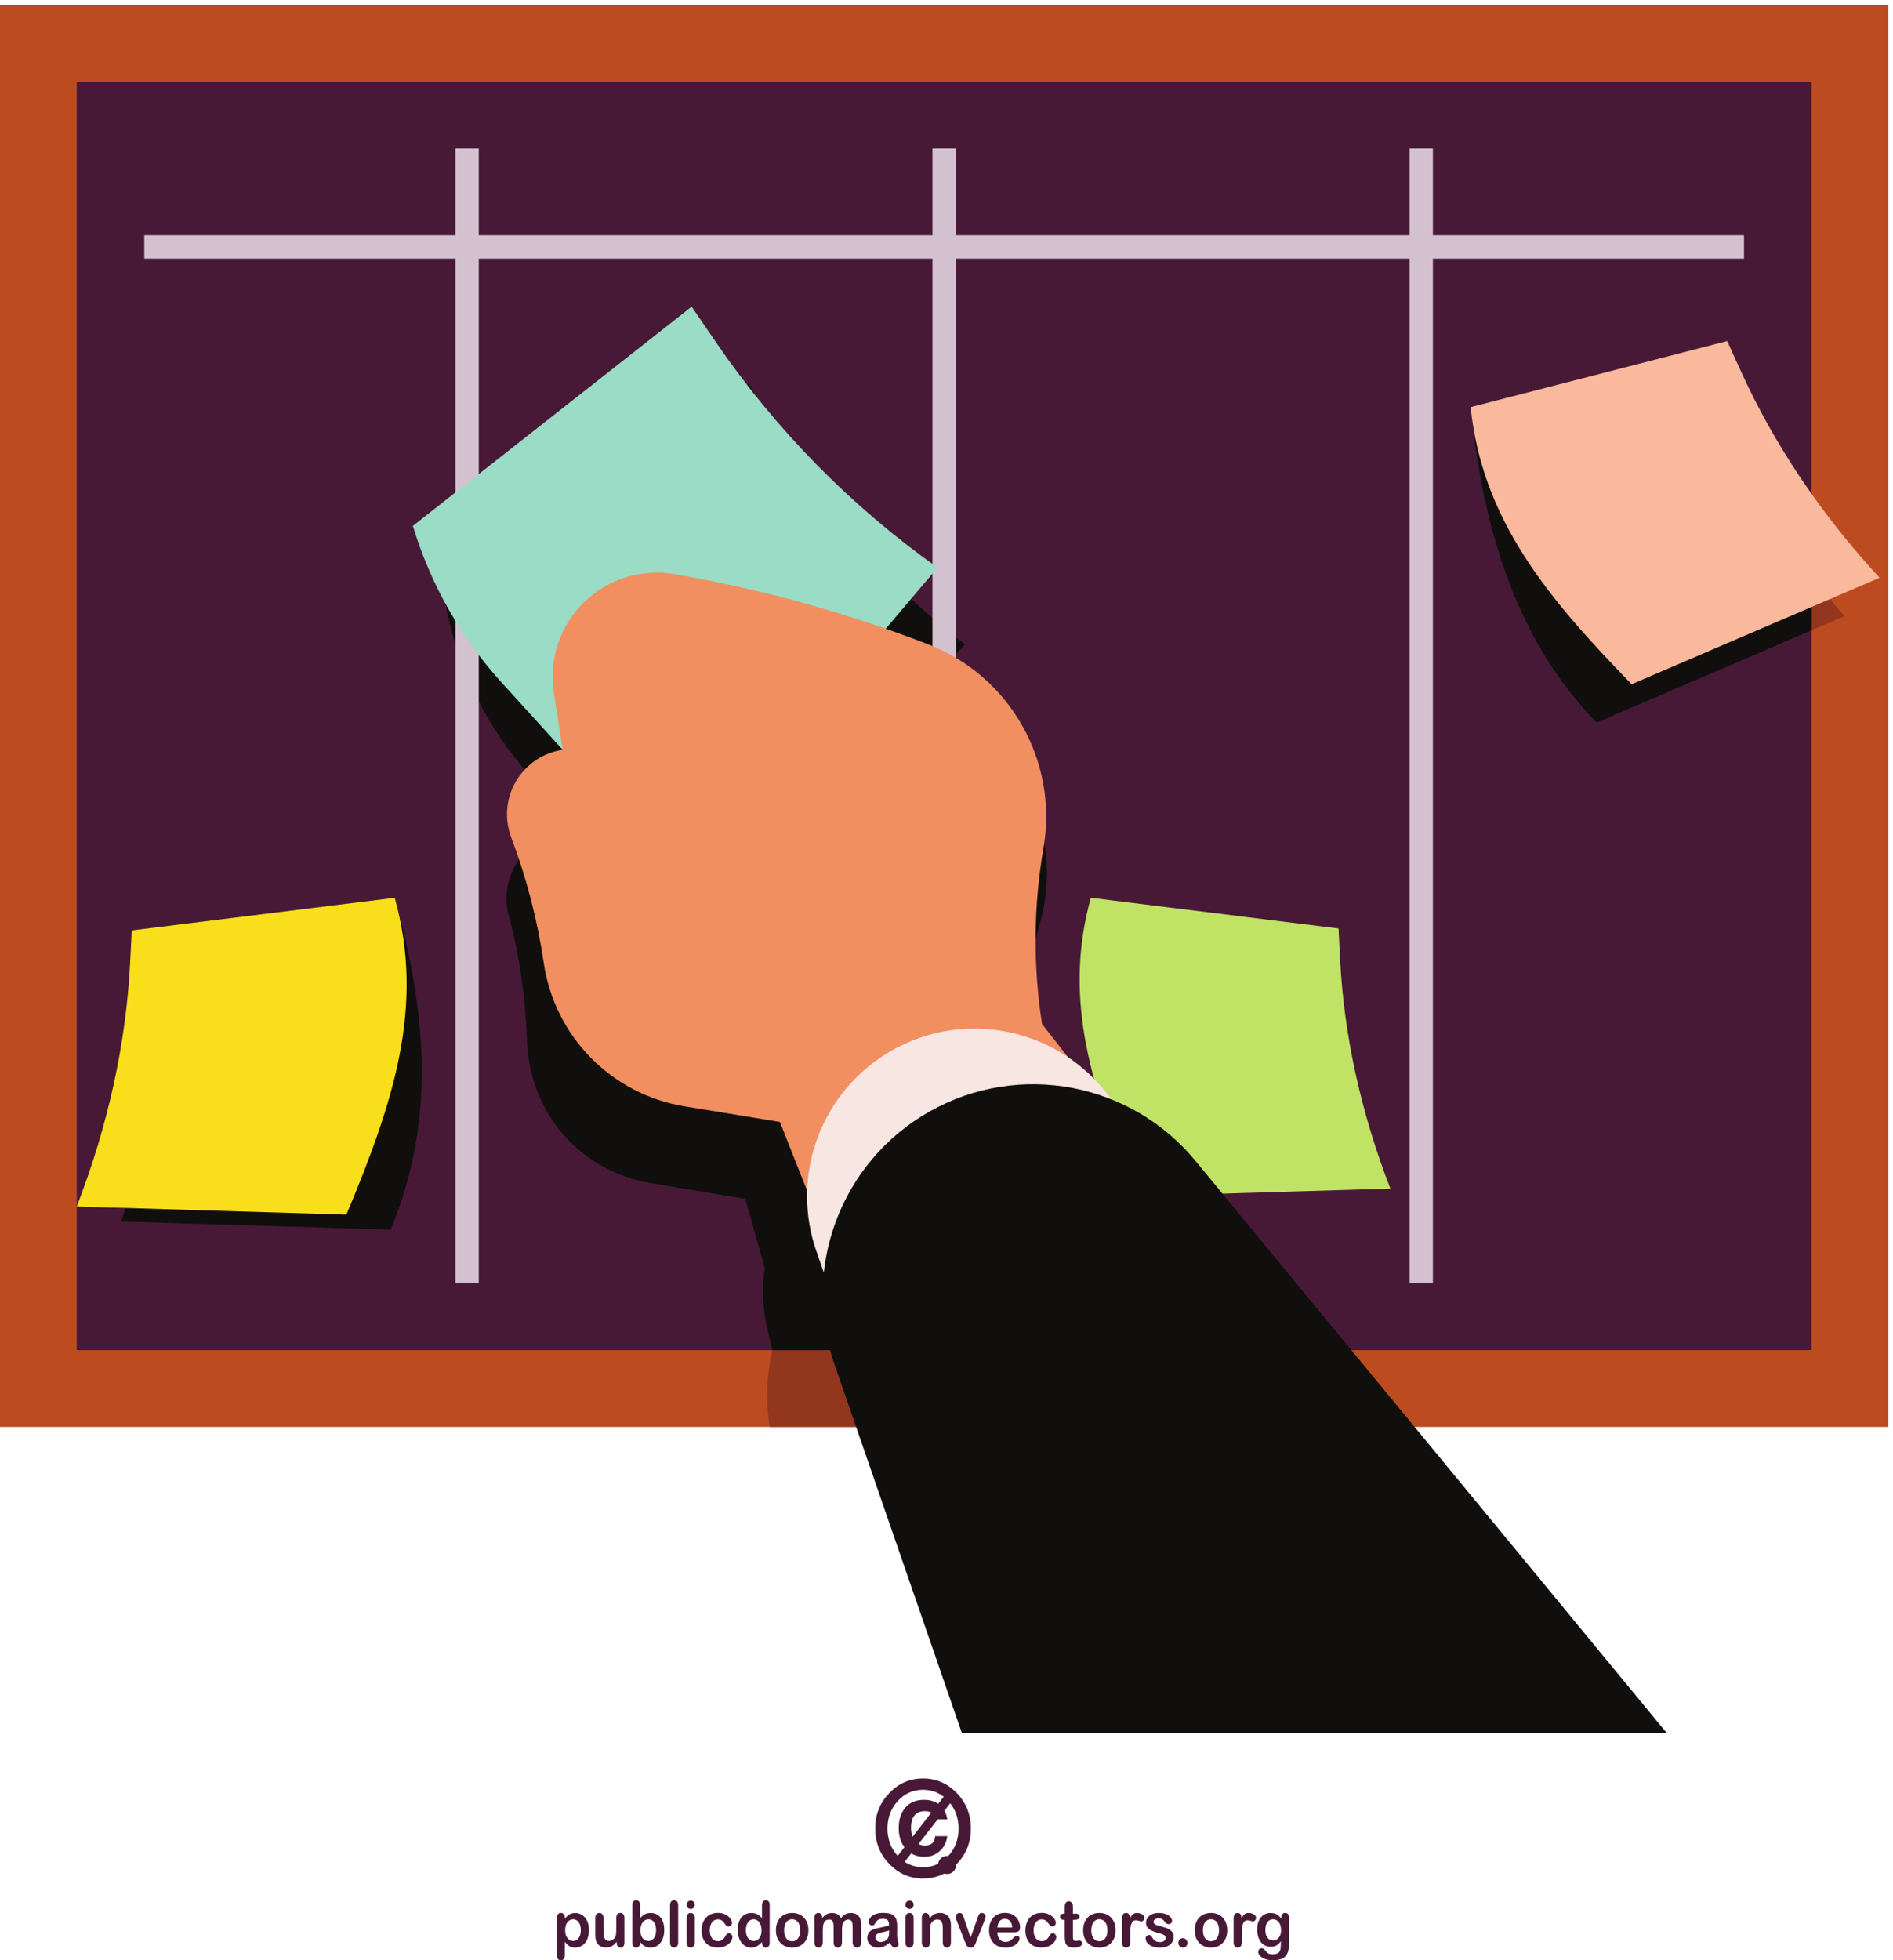 <?xml version="1.0" encoding="UTF-8" standalone="no"?>
<!-- Created with Inkscape (http://www.inkscape.org/) -->

<svg
   version="1.1"
   id="svg1"
   width="609.96"
   height="631.253"
   viewBox="0 0 609.96 631.253"
   sodipodi:docname="scrum-task-board-publicdomainvectors.org.svg"
   inkscape:version="1.3.2 (091e20ef0f, 2023-11-25, custom)"
   xmlns:inkscape="http://www.inkscape.org/namespaces/inkscape"
   xmlns:sodipodi="http://sodipodi.sourceforge.net/DTD/sodipodi-0.dtd"
   xmlns="http://www.w3.org/2000/svg"
   xmlns:svg="http://www.w3.org/2000/svg">
  <defs
     id="defs1" />
  <sodipodi:namedview
     id="namedview1"
     pagecolor="#505050"
     bordercolor="#ffffff"
     borderopacity="1"
     inkscape:showpageshadow="0"
     inkscape:pageopacity="0"
     inkscape:pagecheckerboard="1"
     inkscape:deskcolor="#d1d1d1"
     inkscape:zoom="1.0508885"
     inkscape:cx="304.98001"
     inkscape:cy="315.92313"
     inkscape:window-width="1920"
     inkscape:window-height="1002"
     inkscape:window-x="0"
     inkscape:window-y="0"
     inkscape:window-maximized="1"
     inkscape:current-layer="g1">
    <inkscape:page
       x="0"
       y="0"
       inkscape:label="1"
       id="page1"
       width="609.96"
       height="631.253"
       margin="0"
       bleed="0" />
  </sodipodi:namedview>
  <g
     id="g1"
     inkscape:groupmode="layer"
     inkscape:label="1">
    <g
       id="group-R5">
      <path
         id="path2"
         d="m 2294.53,208.781 c 12.06,0 21.91,9.848 21.91,21.918 0,12.082 -9.85,21.93 -21.91,21.93 -12.08,0 -21.93,-9.848 -21.93,-21.93 0,-12.07 9.85,-21.918 21.93,-21.918"
         style="fill:#481937;fill-opacity:1;fill-rule:evenodd;stroke:none"
         transform="matrix(0.133,0,0,-0.133,0,631.253)" />
      <path
         id="path3"
         d="m 1407.06,72.922 c 0,5.457 -0.78,10.18 -2.4,14.027 -1.57,3.922 -3.78,6.941 -6.62,9.07 -2.83,2.07 -5.95,3.129 -9.4,3.129 -5.45,0 -10.06,-2.297 -13.81,-6.758 -3.75,-4.512 -5.62,-11.09 -5.62,-19.82 0,-8.23 1.87,-14.629 5.57,-19.141 3.75,-4.578 8.37,-6.891 13.86,-6.891 3.28,0 6.35,1 9.16,3.019 2.77,1.992 5.02,4.973 6.72,8.922 1.71,4.019 2.54,8.801 2.54,14.441 z m -38.77,30.09 v -2.492 c 3.71,4.761 7.56,8.332 11.56,10.531 4.03,2.258 8.6,3.398 13.68,3.398 6.07,0 11.68,-1.648 16.8,-4.929 5.11,-3.282 9.15,-8.051 12.14,-14.372 2.97,-6.32 4.43,-13.758 4.43,-22.387 0,-6.332 -0.83,-12.242 -2.54,-17.492 -1.71,-5.328 -4.08,-9.82 -7.07,-13.41 -2.99,-3.609 -6.56,-6.399 -10.61,-8.32 -4.1,-1.969 -8.51,-2.93 -13.15,-2.93 -5.69,0 -10.43,1.191 -14.27,3.562 -3.88,2.359 -7.51,5.816 -10.97,10.418 V 13.609 C 1368.29,4.52 1365.12,0 1358.79,0 c -3.72,0 -6.2,1.148 -7.37,3.488 -1.22,2.352 -1.82,5.773 -1.82,10.25 v 89.133 c 0,3.93 0.79,6.879 2.45,8.809 1.67,1.922 3.91,2.922 6.74,2.922 2.8,0 5.09,-1 6.84,-3.012 1.76,-2.008 2.66,-4.871 2.66,-8.578"
         style="fill:#481937;fill-opacity:1;fill-rule:nonzero;stroke:none"
         transform="matrix(0.133,0,0,-0.133,0,631.253)" />
      <path
         id="path4"
         d="m 1494.21,42.289 v 2.609 c -2.38,-3.109 -4.86,-5.719 -7.48,-7.828 -2.61,-2.16 -5.46,-3.719 -8.54,-4.742 -3.12,-1.02 -6.64,-1.547 -10.6,-1.547 -4.76,0 -9.05,1.051 -12.85,3.09 -3.8,2.07 -6.74,4.918 -8.79,8.539 -2.5,4.398 -3.7,10.699 -3.7,18.891 V 102.23 c 0,4.098 0.88,7.211 2.68,9.239 1.79,2.051 4.14,3.07 7.08,3.07 3.01,0 5.41,-1.019 7.26,-3.109 1.83,-2.071 2.74,-5.16 2.74,-9.2 V 69.148 c 0,-4.758 0.38,-8.777 1.13,-12.008 0.82,-3.262 2.2,-5.812 4.22,-7.68 1.97,-1.812 4.7,-2.73 8.13,-2.73 3.37,0 6.49,1.039 9.42,3.098 2.97,2.043 5.13,4.742 6.47,8.07 1.11,2.934 1.66,9.332 1.66,19.211 V 102.23 c 0,4.04 0.92,7.129 2.77,9.2 1.82,2.09 4.18,3.109 7.15,3.109 2.95,0 5.31,-1.019 7.1,-3.07 1.77,-2.028 2.65,-5.141 2.65,-9.239 V 42.41 c 0,-3.922 -0.83,-6.879 -2.54,-8.832 -1.7,-1.988 -3.91,-2.949 -6.63,-2.949 -2.69,0 -4.92,1.051 -6.69,3.043 -1.76,2.066 -2.64,4.898 -2.64,8.617"
         style="fill:#481937;fill-opacity:1;fill-rule:nonzero;stroke:none"
         transform="matrix(0.133,0,0,-0.133,0,631.253)" />
      <path
         id="path5"
         d="m 1551.59,72.102 c 0,-8.211 1.79,-14.5 5.37,-18.93 3.62,-4.391 8.34,-6.633 14.2,-6.633 4.98,0 9.24,2.281 12.86,6.781 3.63,4.519 5.42,10.949 5.42,19.379 0,5.5 -0.75,10.172 -2.25,14.09 -1.52,3.949 -3.65,6.992 -6.38,9.121 -2.79,2.141 -5.97,3.238 -9.65,3.238 -3.81,0 -7.11,-1.098 -10.08,-3.238 -2.96,-2.129 -5.26,-5.25 -6.97,-9.32 -1.69,-4.019 -2.52,-8.84 -2.52,-14.488 z m -0.94,61.378 v -31.57 c 3.68,4.078 7.49,7.129 11.35,9.32 3.87,2.141 8.67,3.219 14.36,3.219 6.58,0 12.33,-1.648 17.28,-4.867 4.94,-3.312 8.81,-7.992 11.53,-14.16 2.75,-6.172 4.1,-13.5 4.1,-21.961 0,-6.269 -0.75,-12 -2.26,-17.25 -1.53,-5.191 -3.72,-9.699 -6.63,-13.57 -2.93,-3.812 -6.44,-6.742 -10.56,-8.91 -4.15,-2.051 -8.7,-3.121 -13.67,-3.121 -3.02,0 -5.91,0.402 -8.6,1.141 -2.68,0.762 -4.98,1.75 -6.82,3.019 -1.91,1.172 -3.51,2.492 -4.85,3.762 -1.32,1.328 -3.06,3.289 -5.23,5.898 v -2.019 c 0,-3.891 -0.91,-6.82 -2.7,-8.832 -1.77,-1.988 -4.07,-2.969 -6.8,-2.969 -2.82,0 -5.04,0.98 -6.73,2.969 -1.65,2.043 -2.48,4.953 -2.48,8.832 v 90.168 c 0,4.152 0.8,7.32 2.44,9.453 1.62,2.16 3.85,3.219 6.77,3.219 3.03,0 5.38,-1.012 7,-3.07 1.66,-2.02 2.5,-4.91 2.5,-8.7"
         style="fill:#481937;fill-opacity:1;fill-rule:nonzero;stroke:none"
         transform="matrix(0.133,0,0,-0.133,0,631.253)" />
      <path
         id="path6"
         d="m 1623.23,43.18 v 89.519 c 0,4.16 0.88,7.262 2.62,9.391 1.8,2.101 4.16,3.16 7.16,3.16 3,0 5.4,-1.02 7.24,-3.129 1.81,-2.082 2.77,-5.25 2.77,-9.422 V 43.18 c 0,-4.191 -0.96,-7.34 -2.81,-9.449 -1.85,-2.051 -4.26,-3.121 -7.2,-3.121 -2.9,0 -5.23,1.101 -7.05,3.262 -1.82,2.168 -2.73,5.258 -2.73,9.309"
         style="fill:#481937;fill-opacity:1;fill-rule:nonzero;stroke:none"
         transform="matrix(0.133,0,0,-0.133,0,631.253)" />
      <path
         id="path7"
         d="M 1683.21,102.809 V 43.18 c 0,-4.16 -0.96,-7.281 -2.8,-9.398 -1.9,-2.07 -4.31,-3.172 -7.18,-3.172 -2.91,0 -5.27,1.101 -7.07,3.25 -1.79,2.18 -2.73,5.269 -2.73,9.32 V 102.23 c 0,4.04 0.94,7.129 2.73,9.2 1.8,2.09 4.16,3.109 7.07,3.109 2.87,0 5.28,-1.019 7.18,-3.109 1.84,-2.071 2.8,-4.942 2.8,-8.621 z m -9.78,21.351 c -2.76,0 -5.09,0.879 -7.09,2.692 -1.91,1.75 -2.91,4.269 -2.91,7.507 0,2.911 1,5.289 3.02,7.211 2,1.899 4.32,2.789 6.98,2.789 2.56,0 4.84,-0.828 6.81,-2.527 1.98,-1.723 2.97,-4.242 2.97,-7.473 0,-3.211 -0.97,-5.687 -2.91,-7.461 -1.93,-1.777 -4.2,-2.738 -6.87,-2.738"
         style="fill:#481937;fill-opacity:1;fill-rule:nonzero;stroke:none"
         transform="matrix(0.133,0,0,-0.133,0,631.253)" />
      <path
         id="path8"
         d="m 1774.5,56.18 c 0,-2.559 -0.72,-5.32 -2.19,-8.238 -1.49,-2.922 -3.74,-5.691 -6.76,-8.352 -3,-2.641 -6.81,-4.769 -11.4,-6.371 -4.59,-1.649 -9.77,-2.438 -15.5,-2.438 -12.23,0 -21.77,3.73 -28.63,11.148 -6.85,7.441 -10.28,17.391 -10.28,29.902 0,8.457 1.56,15.969 4.68,22.457 3.14,6.461 7.72,11.531 13.64,15.07 5.92,3.571 13.05,5.352 21.29,5.352 5.13,0 9.84,-0.801 14.12,-2.352 4.26,-1.57 7.89,-3.597 10.86,-6.039 2.96,-2.48 5.23,-5.121 6.81,-7.898 1.58,-2.801 2.35,-5.41 2.35,-7.832 0,-2.449 -0.9,-4.539 -2.64,-6.258 -1.78,-1.73 -3.89,-2.582 -6.41,-2.582 -1.66,0 -3,0.48 -4.12,1.359 -1.05,0.84 -2.28,2.23 -3.65,4.242 -2.4,3.82 -4.94,6.707 -7.57,8.668 -2.64,1.891 -5.98,2.879 -10.01,2.879 -5.88,0 -10.58,-2.43 -14.15,-7.18 -3.58,-4.797 -5.35,-11.297 -5.35,-19.57 0,-3.859 0.46,-7.469 1.39,-10.707 0.9,-3.262 2.23,-6.019 3.96,-8.332 1.75,-2.289 3.83,-4.02 6.3,-5.199 2.46,-1.211 5.18,-1.789 8.11,-1.789 3.98,0 7.36,0.938 10.19,2.859 2.83,1.941 5.33,4.871 7.5,8.75 1.21,2.379 2.51,4.168 3.92,5.5 1.41,1.32 3.13,1.949 5.15,1.949 2.42,0 4.42,-0.941 6.03,-2.859 1.56,-1.949 2.36,-3.969 2.36,-6.141"
         style="fill:#481937;fill-opacity:1;fill-rule:nonzero;stroke:none"
         transform="matrix(0.133,0,0,-0.133,0,631.253)" />
      <path
         id="path9"
         d="m 1807.09,72.699 c 0,-5.59 0.83,-10.328 2.49,-14.277 1.68,-3.953 3.93,-6.871 6.83,-8.863 2.92,-2.019 6.08,-3.019 9.48,-3.019 3.49,0 6.66,0.973 9.53,2.832 2.89,1.91 5.16,4.82 6.89,8.73 1.72,3.879 2.57,8.77 2.57,14.598 0,5.531 -0.85,10.23 -2.57,14.199 -1.73,3.973 -4.04,6.992 -6.95,9.121 -2.93,2.07 -6.11,3.129 -9.59,3.129 -3.61,0 -6.84,-1.098 -9.71,-3.238 -2.83,-2.129 -5.06,-5.238 -6.63,-9.238 -1.55,-4.024 -2.34,-8.633 -2.34,-13.973 z m 38.88,-30.289 v 2.019 c -2.66,-3.168 -5.28,-5.75 -7.89,-7.711 -2.54,-2.008 -5.37,-3.527 -8.38,-4.559 -3.01,-1.012 -6.31,-1.551 -9.88,-1.551 -4.72,0 -9.14,1.07 -13.15,3.121 -4.02,2.168 -7.51,5.121 -10.46,8.988 -2.94,3.883 -5.17,8.441 -6.71,13.711 -1.54,5.219 -2.28,10.891 -2.28,17.031 0,12.867 3.02,22.98 9.06,30.18 6.05,7.211 13.98,10.808 23.83,10.808 5.69,0 10.51,-1.039 14.41,-3.121 3.91,-1.996 7.74,-5.148 11.45,-9.418 v 30.488 c 0,4.243 0.8,7.442 2.43,9.602 1.61,2.18 3.89,3.25 6.9,3.25 2.99,0 5.3,-0.988 6.94,-2.969 1.6,-1.98 2.44,-4.929 2.44,-8.801 V 42.41 c 0,-3.922 -0.88,-6.879 -2.63,-8.832 -1.75,-1.988 -3.97,-2.969 -6.75,-2.969 -2.67,0 -4.94,1.02 -6.71,3.062 -1.74,2.027 -2.62,4.918 -2.62,8.738"
         style="fill:#481937;fill-opacity:1;fill-rule:nonzero;stroke:none"
         transform="matrix(0.133,0,0,-0.133,0,631.253)" />
      <path
         id="path10"
         d="m 1938.72,72.539 c 0,8.391 -1.81,14.961 -5.33,19.652 -3.56,4.66 -8.34,7.027 -14.32,7.027 -3.88,0 -7.27,-1.059 -10.22,-3.148 -2.94,-2.121 -5.21,-5.199 -6.81,-9.281 -1.58,-4.051 -2.39,-8.777 -2.39,-14.25 0,-5.399 0.81,-10.098 2.35,-14.117 1.56,-4.043 3.82,-7.121 6.76,-9.274 2.91,-2.137 6.38,-3.188 10.31,-3.188 5.98,0 10.76,2.34 14.32,7.051 3.52,4.688 5.33,11.227 5.33,19.527 z m 19.84,0 c 0,-6.109 -0.92,-11.801 -2.75,-17.02 -1.84,-5.148 -4.49,-9.621 -7.95,-13.359 -3.5,-3.738 -7.65,-6.539 -12.48,-8.582 -4.82,-1.988 -10.3,-2.969 -16.31,-2.969 -5.97,0 -11.37,0.98 -16.14,3.031 -4.79,2 -8.95,4.891 -12.45,8.649 -3.49,3.769 -6.13,8.172 -7.97,13.293 -1.81,5.149 -2.71,10.77 -2.71,16.996 0,6.25 0.93,11.961 2.75,17.133 1.83,5.219 4.45,9.629 7.89,13.34 3.44,3.668 7.58,6.5 12.49,8.48 4.89,2 10.24,3.008 16.14,3.008 6,0 11.44,-1.008 16.31,-3.039 4.86,-2 9.04,-4.898 12.52,-8.629 3.5,-3.723 6.13,-8.18 7.91,-13.332 1.86,-5.129 2.75,-10.801 2.75,-17"
         style="fill:#481937;fill-opacity:1;fill-rule:nonzero;stroke:none"
         transform="matrix(0.133,0,0,-0.133,0,631.253)" />
      <path
         id="path11"
         d="m 2042.1,89.59 c -1.48,-3.488 -2.19,-9.648 -2.19,-18.52 V 43.641 c 0,-4.309 -0.93,-7.601 -2.83,-9.77 -1.87,-2.16 -4.39,-3.262 -7.48,-3.262 -2.97,0 -5.39,1.101 -7.24,3.262 -1.86,2.168 -2.77,5.461 -2.77,9.77 v 32.93 c 0,5.18 -0.2,9.199 -0.54,12.109 -0.34,2.84 -1.25,5.219 -2.75,7.059 -1.47,1.863 -3.85,2.781 -7.07,2.781 -6.47,0 -10.72,-2.328 -12.79,-7 -2.07,-4.621 -3.05,-11.281 -3.05,-19.969 V 43.641 c 0,-4.301 -0.96,-7.551 -2.79,-9.699 -1.88,-2.231 -4.33,-3.332 -7.34,-3.332 -3.02,0 -5.5,1.101 -7.39,3.332 -1.92,2.148 -2.83,5.398 -2.83,9.688 v 59.07 c 0,3.903 0.82,6.852 2.52,8.86 1.73,2 3.99,3.043 6.81,3.043 2.7,0 4.96,-0.942 6.76,-2.832 1.81,-1.891 2.72,-4.489 2.72,-7.829 v -1.961 c 3.41,4.29 7.1,7.45 10.99,9.45 3.91,2.011 8.3,3.019 13.05,3.019 4.96,0 9.22,-1.039 12.79,-3.121 3.6,-2.039 6.53,-5.18 8.83,-9.348 3.34,4.2 6.91,7.379 10.74,9.411 3.82,2.05 8.04,3.058 12.66,3.058 5.45,0 10.1,-1.078 13.98,-3.34 3.93,-2.211 6.84,-5.379 8.78,-9.519 1.7,-3.731 2.53,-9.602 2.53,-17.641 V 43.641 c 0,-4.309 -0.94,-7.601 -2.79,-9.77 -1.93,-2.16 -4.39,-3.262 -7.48,-3.262 -3.01,0 -5.45,1.101 -7.35,3.332 -1.93,2.148 -2.89,5.398 -2.89,9.699 v 34.738 c 0,4.441 -0.17,7.992 -0.52,10.66 -0.38,2.711 -1.35,4.91 -2.96,6.742 -1.58,1.82 -4.02,2.738 -7.22,2.738 -2.61,0 -5.1,-0.828 -7.4,-2.398 -2.38,-1.641 -4.16,-3.812 -5.49,-6.531 v 0"
         style="fill:#481937;fill-opacity:1;fill-rule:nonzero;stroke:none"
         transform="matrix(0.133,0,0,-0.133,0,631.253)" />
      <path
         id="path12"
         d="m 2154.11,72.148 c -2.91,-1.129 -7.13,-2.277 -12.65,-3.539 -5.54,-1.23 -9.37,-2.129 -11.5,-2.719 -2.13,-0.602 -4.16,-1.719 -6.06,-3.391 -1.96,-1.738 -2.93,-4.078 -2.93,-7.109 0,-3.152 1.15,-5.789 3.4,-7.992 2.28,-2.207 5.26,-3.289 8.93,-3.289 3.91,0 7.54,0.91 10.83,2.699 3.31,1.77 5.76,4.113 7.28,6.91 1.79,3.141 2.7,8.262 2.7,15.492 z M 2155.4,42.25 c -4.79,-3.891 -9.41,-6.789 -13.88,-8.711 -4.45,-1.969 -9.49,-2.93 -15.02,-2.93 -5.1,0 -9.52,1.07 -13.38,3.121 -3.87,2.109 -6.8,4.949 -8.89,8.559 -2.05,3.582 -3.12,7.43 -3.12,11.633 0,5.648 1.76,10.438 5.18,14.438 3.4,3.949 8.1,6.641 14.09,8.012 1.26,0.301 4.4,0.949 9.34,2.008 5.03,1.09 9.24,2.043 12.85,2.922 3.51,0.871 7.39,1.938 11.54,3.188 -0.25,5.473 -1.3,9.461 -3.14,12.062 -1.89,2.519 -5.76,3.769 -11.58,3.769 -5.04,0 -8.8,-0.711 -11.37,-2.179 -2.52,-1.441 -4.71,-3.66 -6.5,-6.621 -1.83,-2.898 -3.08,-4.84 -3.83,-5.758 -0.78,-0.961 -2.39,-1.383 -4.81,-1.383 -2.25,0 -4.16,0.742 -5.76,2.199 -1.64,1.512 -2.44,3.383 -2.44,5.731 0,3.633 1.23,7.18 3.68,10.562 2.47,3.449 6.32,6.258 11.52,8.52 5.22,2.211 11.73,3.32 19.51,3.32 8.68,0 15.52,-1.109 20.53,-3.242 4.96,-2.11 8.44,-5.481 10.51,-10.16 2.07,-4.61 3.09,-10.778 3.09,-18.438 0,-4.832 0,-8.973 -0.03,-12.332 -0.04,-3.398 -0.06,-7.149 -0.11,-11.277 0,-3.871 0.61,-7.934 1.85,-12.121 1.21,-4.211 1.82,-6.941 1.82,-8.121 0,-2.129 -0.97,-4.059 -2.86,-5.801 -1.87,-1.73 -4.05,-2.609 -6.46,-2.609 -2.06,0 -4.02,0.98 -6.03,2.969 -1.97,2.012 -4.07,4.91 -6.3,8.672"
         style="fill:#481937;fill-opacity:1;fill-rule:nonzero;stroke:none"
         transform="matrix(0.133,0,0,-0.133,0,631.253)" />
      <path
         id="path13"
         d="M 2213.39,102.809 V 43.18 c 0,-4.16 -0.95,-7.281 -2.8,-9.398 -1.89,-2.07 -4.26,-3.172 -7.17,-3.172 -2.89,0 -5.28,1.101 -7.06,3.25 -1.84,2.18 -2.75,5.269 -2.75,9.32 V 102.23 c 0,4.04 0.91,7.129 2.75,9.2 1.78,2.09 4.17,3.109 7.06,3.109 2.91,0 5.28,-1.019 7.17,-3.109 1.85,-2.071 2.8,-4.942 2.8,-8.621 z m -9.78,21.351 c -2.72,0 -5.07,0.879 -7.03,2.692 -1.95,1.75 -2.97,4.269 -2.97,7.507 0,2.911 1.03,5.289 3.04,7.211 1.98,1.899 4.34,2.789 6.96,2.789 2.57,0 4.87,-0.828 6.85,-2.527 1.95,-1.723 2.93,-4.242 2.93,-7.473 0,-3.211 -0.95,-5.687 -2.89,-7.461 -1.94,-1.777 -4.23,-2.738 -6.89,-2.738"
         style="fill:#481937;fill-opacity:1;fill-rule:nonzero;stroke:none"
         transform="matrix(0.133,0,0,-0.133,0,631.253)" />
      <path
         id="path14"
         d="m 2251.83,103.109 v -2.461 c 3.45,4.774 7.25,8.293 11.35,10.524 4.14,2.238 8.89,3.367 14.28,3.367 5.19,0 9.87,-1.168 14,-3.57 4.07,-2.36 7.15,-5.688 9.17,-10 1.31,-2.547 2.13,-5.297 2.54,-8.207 0.37,-2.902 0.59,-6.633 0.59,-11.184 V 43.18 c 0,-4.16 -0.94,-7.281 -2.73,-9.398 -1.82,-2.07 -4.18,-3.172 -7.07,-3.172 -2.93,0 -5.34,1.101 -7.1,3.262 -1.87,2.168 -2.81,5.258 -2.81,9.309 v 34.379 c 0,6.84 -0.88,12.031 -2.68,15.621 -1.85,3.609 -5.47,5.43 -10.88,5.43 -3.52,0 -6.73,-1.098 -9.62,-3.309 -2.89,-2.172 -5.02,-5.191 -6.37,-9.031 -0.96,-3.078 -1.47,-8.801 -1.47,-17.27 V 43.18 c 0,-4.191 -0.91,-7.34 -2.79,-9.449 -1.86,-2.051 -4.26,-3.121 -7.19,-3.121 -2.84,0 -5.2,1.101 -7.02,3.25 -1.87,2.18 -2.77,5.269 -2.77,9.32 v 59.629 c 0,3.961 0.81,6.863 2.48,8.812 1.6,1.938 3.91,2.918 6.74,2.918 1.71,0 3.3,-0.461 4.68,-1.289 1.44,-0.84 2.53,-2.172 3.38,-3.82 0.82,-1.75 1.29,-3.84 1.29,-6.321"
         style="fill:#481937;fill-opacity:1;fill-rule:nonzero;stroke:none"
         transform="matrix(0.133,0,0,-0.133,0,631.253)" />
      <path
         id="path15"
         d="m 2335.5,101.699 15.97,-46.879 17.25,48.918 c 1.38,3.942 2.7,6.692 4.01,8.344 1.34,1.629 3.29,2.457 5.93,2.457 2.51,0 4.64,-0.879 6.45,-2.68 1.73,-1.738 2.61,-3.75 2.61,-6.129 0,-0.89 -0.17,-1.929 -0.48,-3.109 -0.29,-1.242 -0.65,-2.383 -1.08,-3.461 -0.42,-1.02 -0.85,-2.25 -1.41,-3.59 l -18.98,-49.148 c -0.54,-1.402 -1.24,-3.223 -2.06,-5.391 -0.86,-2.152 -1.82,-3.973 -2.83,-5.57 -1.06,-1.52 -2.33,-2.68 -3.83,-3.551 -1.55,-0.859 -3.4,-1.301 -5.58,-1.301 -2.8,0 -5.01,0.672 -6.7,1.992 -1.67,1.34 -2.9,2.789 -3.7,4.41 -0.78,1.559 -2.14,4.719 -4.01,9.41 l -18.86,48.609 c -0.43,1.188 -0.9,2.41 -1.36,3.617 -0.44,1.211 -0.8,2.411 -1.14,3.704 -0.3,1.289 -0.48,2.367 -0.48,3.238 0,1.441 0.41,2.832 1.25,4.211 0.82,1.398 1.97,2.551 3.4,3.41 1.48,0.867 3.01,1.328 4.73,1.328 3.26,0 5.53,-0.98 6.77,-2.98 1.24,-1.95 2.62,-5.239 4.13,-9.86"
         style="fill:#481937;fill-opacity:1;fill-rule:nonzero;stroke:none"
         transform="matrix(0.133,0,0,-0.133,0,631.253)" />
      <path
         id="path16"
         d="m 2416.4,79.281 h 35.85 c -0.46,7.027 -2.27,12.309 -5.46,15.797 -3.18,3.481 -7.35,5.242 -12.52,5.242 -4.89,0 -8.96,-1.781 -12.1,-5.32 -3.17,-3.539 -5.06,-8.789 -5.77,-15.719 z m 38.69,-11.75 h -38.69 c 0.01,-4.711 0.95,-8.832 2.68,-12.43 1.8,-3.551 4.12,-6.25 7.05,-8.09 2.92,-1.82 6.16,-2.703 9.69,-2.703 2.35,0 4.54,0.281 6.47,0.852 1.95,0.602 3.86,1.5 5.72,2.719 1.8,1.242 3.47,2.531 5.04,3.992 1.52,1.41 3.59,3.301 6.01,5.731 1.03,0.949 2.48,1.367 4.35,1.367 2.06,0 3.68,-0.547 4.94,-1.738 1.26,-1.172 1.86,-2.789 1.86,-4.902 0,-1.867 -0.69,-4.047 -2.1,-6.566 -1.39,-2.461 -3.46,-4.871 -6.34,-7.191 -2.83,-2.269 -6.38,-4.148 -10.66,-5.699 -4.24,-1.5 -9.14,-2.262 -14.74,-2.262 -12.69,0 -22.58,3.812 -29.6,11.332 -7.04,7.609 -10.56,17.84 -10.56,30.758 0,6.18 0.9,11.789 2.6,17 1.74,5.231 4.26,9.691 7.6,13.41 3.34,3.75 7.42,6.641 12.31,8.602 4.9,2 10.28,3 16.25,3 7.68,0 14.33,-1.699 19.85,-5.129 5.55,-3.402 9.68,-7.762 12.44,-13.141 2.75,-5.43 4.13,-10.902 4.13,-16.543 0,-5.148 -1.39,-8.52 -4.27,-10.047 -2.87,-1.562 -6.86,-2.32 -12.03,-2.32"
         style="fill:#481937;fill-opacity:1;fill-rule:nonzero;stroke:none"
         transform="matrix(0.133,0,0,-0.133,0,631.253)" />
      <path
         id="path17"
         d="m 2559.01,56.18 c 0,-2.559 -0.73,-5.32 -2.23,-8.238 -1.49,-2.922 -3.68,-5.691 -6.73,-8.352 -3.01,-2.641 -6.85,-4.769 -11.45,-6.371 -4.56,-1.649 -9.75,-2.438 -15.46,-2.438 -12.25,0 -21.79,3.73 -28.64,11.148 -6.83,7.441 -10.29,17.391 -10.29,29.902 0,8.457 1.56,15.969 4.73,22.457 3.14,6.461 7.64,11.531 13.6,15.07 5.92,3.571 13.05,5.352 21.32,5.352 5.11,0 9.79,-0.801 14.1,-2.352 4.27,-1.57 7.86,-3.597 10.87,-6.039 2.97,-2.48 5.21,-5.121 6.8,-7.898 1.56,-2.801 2.35,-5.41 2.35,-7.832 0,-2.449 -0.86,-4.539 -2.69,-6.258 -1.74,-1.73 -3.86,-2.582 -6.37,-2.582 -1.65,0 -3.01,0.48 -4.08,1.359 -1.11,0.84 -2.32,2.23 -3.69,4.242 -2.41,3.82 -4.92,6.707 -7.56,8.668 -2.63,1.891 -5.97,2.879 -10.05,2.879 -5.81,0 -10.53,-2.43 -14.1,-7.18 -3.6,-4.797 -5.38,-11.297 -5.38,-19.57 0,-3.859 0.49,-7.469 1.37,-10.707 0.93,-3.262 2.27,-6.019 4.01,-8.332 1.73,-2.289 3.85,-4.02 6.31,-5.199 2.42,-1.211 5.14,-1.789 8.11,-1.789 3.95,0 7.36,0.938 10.18,2.859 2.82,1.941 5.34,4.871 7.51,8.75 1.21,2.379 2.49,4.168 3.91,5.5 1.39,1.32 3.08,1.949 5.15,1.949 2.38,0 4.42,-0.941 5.95,-2.859 1.63,-1.949 2.45,-3.969 2.45,-6.141"
         style="fill:#481937;fill-opacity:1;fill-rule:nonzero;stroke:none"
         transform="matrix(0.133,0,0,-0.133,0,631.253)" />
      <path
         id="path18"
         d="m 2577.37,112.801 h 2.18 v 12.41 c 0,3.309 0.09,5.937 0.26,7.82 0.17,1.891 0.61,3.481 1.42,4.867 0.75,1.391 1.87,2.551 3.34,3.454 1.44,0.859 3.05,1.277 4.83,1.277 2.5,0 4.79,-0.969 6.8,-2.918 1.33,-1.332 2.21,-2.91 2.57,-4.789 0.37,-1.891 0.54,-4.613 0.54,-8.07 v -14.051 h 7.26 c 2.81,0 4.95,-0.699 6.42,-2.09 1.5,-1.379 2.22,-3.141 2.22,-5.32 0,-2.77 -1.05,-4.743 -3.18,-5.832 -2.09,-1.078 -5.1,-1.648 -9.01,-1.648 h -3.71 V 59.891 c 0,-3.23 0.11,-5.719 0.32,-7.48 0.25,-1.75 0.87,-3.16 1.79,-4.219 0.9,-1.082 2.45,-1.652 4.59,-1.652 1.15,0 2.71,0.211 4.71,0.66 1.94,0.422 3.49,0.629 4.62,0.629 1.58,0 3.07,-0.688 4.33,-1.957 1.25,-1.383 1.9,-3 1.9,-4.981 0,-3.312 -1.7,-5.859 -5.2,-7.629 -3.52,-1.773 -8.5,-2.652 -14.99,-2.652 -6.19,0 -10.89,1.101 -14.08,3.262 -3.17,2.168 -5.29,5.148 -6.25,9.027 -1.01,3.832 -1.5,8.941 -1.5,15.34 v 39.672 h -2.63 c -2.8,0 -4.98,0.699 -6.49,2.129 -1.5,1.402 -2.24,3.172 -2.24,5.352 0,2.179 0.77,3.941 2.33,5.32 1.59,1.391 3.86,2.09 6.85,2.09"
         style="fill:#481937;fill-opacity:1;fill-rule:nonzero;stroke:none"
         transform="matrix(0.133,0,0,-0.133,0,631.253)" />
      <path
         id="path19"
         d="m 2682.98,72.539 c 0,8.391 -1.8,14.961 -5.32,19.652 -3.59,4.66 -8.31,7.027 -14.32,7.027 -3.88,0 -7.28,-1.059 -10.21,-3.148 -2.96,-2.121 -5.23,-5.199 -6.81,-9.281 -1.59,-4.051 -2.4,-8.777 -2.4,-14.25 0,-5.399 0.81,-10.098 2.37,-14.117 1.56,-4.043 3.8,-7.121 6.72,-9.274 2.91,-2.137 6.36,-3.188 10.33,-3.188 6.01,0 10.73,2.34 14.32,7.051 3.52,4.688 5.32,11.227 5.32,19.527 z m 19.85,0 c 0,-6.109 -0.91,-11.801 -2.77,-17.02 -1.82,-5.148 -4.49,-9.621 -7.95,-13.359 -3.49,-3.738 -7.65,-6.539 -12.46,-8.582 -4.85,-1.988 -10.25,-2.969 -16.31,-2.969 -6.02,0 -11.41,0.98 -16.17,3.031 -4.77,2 -8.93,4.891 -12.42,8.649 -3.49,3.769 -6.16,8.172 -7.94,13.293 -1.81,5.149 -2.7,10.77 -2.7,16.996 0,6.25 0.89,11.961 2.7,17.133 1.87,5.219 4.47,9.629 7.9,13.34 3.45,3.668 7.59,6.5 12.46,8.48 4.93,2 10.3,3.008 16.17,3.008 6.01,0 11.41,-1.008 16.31,-3.039 4.87,-2 9.03,-4.898 12.52,-8.629 3.45,-3.723 6.14,-8.18 7.95,-13.332 1.8,-5.129 2.71,-10.801 2.71,-17"
         style="fill:#481937;fill-opacity:1;fill-rule:nonzero;stroke:none"
         transform="matrix(0.133,0,0,-0.133,0,631.253)" />
      <path
         id="path20"
         d="M 2738.07,60.371 V 43.18 c 0,-4.191 -0.95,-7.34 -2.84,-9.449 -1.89,-2.051 -4.27,-3.121 -7.19,-3.121 -2.82,0 -5.19,1.101 -7,3.172 -1.84,2.117 -2.74,5.238 -2.74,9.398 v 57.449 c 0,9.293 3.19,13.91 9.62,13.91 3.25,0 5.63,-1.098 7.11,-3.238 1.43,-2.172 2.19,-5.379 2.38,-9.602 2.36,4.223 4.81,7.43 7.3,9.602 2.49,2.14 5.79,3.238 9.92,3.238 4.19,0 8.2,-1.098 12.14,-3.238 3.88,-2.172 5.87,-5.063 5.87,-8.621 0,-2.52 -0.86,-4.629 -2.52,-6.239 -1.65,-1.641 -3.46,-2.492 -5.41,-2.492 -0.72,0 -2.47,0.48 -5.25,1.441 -2.79,0.918 -5.24,1.399 -7.38,1.399 -2.87,0 -5.23,-0.77 -7.05,-2.398 -1.85,-1.609 -3.28,-3.93 -4.29,-7.051 -1.01,-3.16 -1.75,-6.859 -2.11,-11.199 -0.37,-4.281 -0.56,-9.52 -0.56,-15.77"
         style="fill:#481937;fill-opacity:1;fill-rule:nonzero;stroke:none"
         transform="matrix(0.133,0,0,-0.133,0,631.253)" />
      <path
         id="path21"
         d="m 2843.42,57.59 c 0,-5.719 -1.33,-10.578 -4.02,-14.641 -2.66,-4.07 -6.58,-7.109 -11.77,-9.23 -5.22,-2.039 -11.51,-3.109 -18.99,-3.109 -7.04,0 -13.16,1.141 -18.25,3.422 -5.07,2.269 -8.82,5.078 -11.21,8.48 -2.44,3.387 -3.68,6.809 -3.68,10.207 0,2.269 0.79,4.223 2.37,5.832 1.53,1.641 3.51,2.418 5.84,2.418 2.09,0 3.7,-0.539 4.81,-1.57 1.11,-1.117 2.14,-2.566 3.19,-4.488 2.02,-3.691 4.43,-6.43 7.3,-8.25 2.79,-1.84 6.64,-2.731 11.57,-2.731 3.93,0 7.18,0.922 9.73,2.769 2.52,1.832 3.83,3.93 3.83,6.312 0,3.648 -1.34,6.309 -3.94,7.949 -2.68,1.699 -6.99,3.277 -13.03,4.777 -6.81,1.773 -12.37,3.621 -16.64,5.551 -4.28,1.949 -7.74,4.531 -10.28,7.699 -2.55,3.133 -3.85,7.062 -3.85,11.703 0,4.16 1.19,8.07 3.56,11.719 2.35,3.692 5.89,6.621 10.49,8.82 4.61,2.211 10.17,3.309 16.72,3.309 5.1,0 9.7,-0.57 13.8,-1.668 4.07,-1.101 7.53,-2.609 10.21,-4.449 2.73,-1.883 4.83,-3.942 6.24,-6.192 1.45,-2.3 2.15,-4.519 2.15,-6.66 0,-2.391 -0.74,-4.281 -2.29,-5.859 -1.54,-1.449 -3.72,-2.223 -6.47,-2.223 -2.06,0 -3.78,0.602 -5.22,1.844 -1.4,1.188 -3.06,2.977 -4.88,5.379 -1.5,2.02 -3.25,3.648 -5.3,4.848 -2.03,1.191 -4.78,1.82 -8.24,1.82 -3.59,0 -6.58,-0.777 -8.91,-2.398 -2.38,-1.57 -3.57,-3.559 -3.57,-5.93 0,-2.18 0.88,-3.949 2.59,-5.34 1.76,-1.383 4.09,-2.531 7.05,-3.441 2.96,-0.91 7.01,-2.039 12.18,-3.34 6.15,-1.559 11.15,-3.41 15.04,-5.59 3.89,-2.148 6.83,-4.719 8.83,-7.66 2.04,-2.981 3.04,-6.34 3.04,-10.09"
         style="fill:#481937;fill-opacity:1;fill-rule:nonzero;stroke:none"
         transform="matrix(0.133,0,0,-0.133,0,631.253)" />
      <path
         id="path22"
         d="m 2865.88,30.609 c -3,0 -5.59,0.98 -7.74,3.031 -2.2,2 -3.28,4.848 -3.28,8.441 0,3.078 1.02,5.719 3.08,7.949 2.08,2.207 4.66,3.289 7.7,3.289 3.03,0 5.64,-1.082 7.74,-3.281 2.18,-2.16 3.26,-4.848 3.26,-7.957 0,-3.562 -1.08,-6.383 -3.26,-8.41 -2.1,-2.043 -4.61,-3.062 -7.5,-3.062"
         style="fill:#481937;fill-opacity:1;fill-rule:nonzero;stroke:none"
         transform="matrix(0.133,0,0,-0.133,0,631.253)" />
      <path
         id="path23"
         d="m 2953.34,72.539 c 0,8.391 -1.79,14.961 -5.33,19.652 -3.56,4.66 -8.31,7.027 -14.29,7.027 -3.88,0 -7.25,-1.059 -10.2,-3.148 -2.96,-2.121 -5.23,-5.199 -6.81,-9.281 -1.57,-4.051 -2.38,-8.777 -2.38,-14.25 0,-5.399 0.76,-10.098 2.32,-14.117 1.61,-4.043 3.84,-7.121 6.77,-9.274 2.91,-2.137 6.34,-3.188 10.3,-3.188 5.98,0 10.73,2.34 14.29,7.051 3.54,4.688 5.33,11.227 5.33,19.527 z m 19.87,0 c 0,-6.109 -0.91,-11.801 -2.77,-17.02 -1.85,-5.148 -4.47,-9.621 -7.96,-13.359 -3.51,-3.738 -7.61,-6.539 -12.46,-8.582 -4.81,-1.988 -10.24,-2.969 -16.3,-2.969 -5.99,0 -11.37,0.98 -16.15,3.031 -4.79,2 -8.91,4.891 -12.4,8.649 -3.56,3.769 -6.2,8.172 -8.03,13.293 -1.77,5.149 -2.68,10.77 -2.68,16.996 0,6.25 0.91,11.961 2.76,17.133 1.86,5.219 4.45,9.629 7.87,13.34 3.43,3.668 7.59,6.5 12.48,8.48 4.87,2 10.22,3.008 16.15,3.008 5.98,0 11.42,-1.008 16.3,-3.039 4.9,-2 9.06,-4.898 12.55,-8.629 3.46,-3.723 6.09,-8.18 7.93,-13.332 1.8,-5.129 2.71,-10.801 2.71,-17"
         style="fill:#481937;fill-opacity:1;fill-rule:nonzero;stroke:none"
         transform="matrix(0.133,0,0,-0.133,0,631.253)" />
      <path
         id="path24"
         d="M 3008.44,60.371 V 43.18 c 0,-4.191 -0.94,-7.34 -2.82,-9.449 -1.86,-2.051 -4.28,-3.121 -7.15,-3.121 -2.89,0 -5.21,1.101 -7.05,3.172 -1.86,2.117 -2.77,5.238 -2.77,9.398 v 57.449 c 0,9.293 3.25,13.91 9.65,13.91 3.29,0 5.64,-1.098 7.08,-3.238 1.43,-2.172 2.28,-5.379 2.44,-9.602 2.33,4.223 4.75,7.43 7.24,9.602 2.49,2.14 5.82,3.238 9.94,3.238 4.22,0 8.25,-1.098 12.12,-3.238 3.92,-2.172 5.89,-5.063 5.89,-8.621 0,-2.52 -0.84,-4.629 -2.49,-6.239 -1.69,-1.641 -3.46,-2.492 -5.43,-2.492 -0.71,0 -2.44,0.48 -5.22,1.441 -2.79,0.918 -5.24,1.399 -7.39,1.399 -2.88,0 -5.22,-0.77 -7.11,-2.398 -1.81,-1.609 -3.24,-3.93 -4.27,-7.051 -0.98,-3.16 -1.7,-6.859 -2.07,-11.199 -0.39,-4.281 -0.59,-9.52 -0.59,-15.77"
         style="fill:#481937;fill-opacity:1;fill-rule:nonzero;stroke:none"
         transform="matrix(0.133,0,0,-0.133,0,631.253)" />
      <path
         id="path25"
         d="m 3065.55,73.25 c 0,-8.352 1.75,-14.691 5.27,-18.988 3.48,-4.262 8.04,-6.434 13.56,-6.434 3.26,0 6.4,0.961 9.31,2.793 2.93,1.848 5.3,4.609 7.15,8.32 1.86,3.719 2.74,8.199 2.74,13.48 0,8.418 -1.78,14.957 -5.33,19.637 -3.53,4.731 -8.21,7.09 -14,7.09 -5.64,0 -10.18,-2.297 -13.57,-6.758 -3.42,-4.5 -5.13,-10.871 -5.13,-19.141 z m 57.33,26.18 V 39.441 c 0,-6.871 -0.75,-12.762 -2.12,-17.672 -1.4,-4.969 -3.65,-9.059 -6.74,-12.281 -3.08,-3.207 -7.15,-5.598 -12.12,-7.168 C 3096.89,0.789 3090.66,0 3083.24,0 c -6.82,0 -12.93,0.961 -18.26,2.949 -5.37,2.039 -9.51,4.582 -12.4,7.75 -2.89,3.121 -4.36,6.371 -4.36,9.723 0,2.519 0.8,4.559 2.49,6.137 1.62,1.633 3.61,2.41 5.92,2.41 2.91,0 5.41,-1.34 7.63,-4 1.06,-1.41 2.18,-2.758 3.28,-4.129 1.13,-1.398 2.39,-2.609 3.76,-3.558 1.39,-1.02 3.07,-1.73 4.99,-2.223 1.89,-0.477 4.15,-0.719 6.67,-0.719 5.08,0 9.1,0.762 11.9,2.231 2.84,1.488 4.82,3.57 5.97,6.231 1.08,2.68 1.81,5.519 1.92,8.578 0.24,3.102 0.38,7.961 0.51,14.742 -3.05,-4.422 -6.61,-7.812 -10.55,-10.121 -3.99,-2.328 -8.75,-3.461 -14.21,-3.461 -6.68,0 -12.46,1.73 -17.39,5.281 -4.97,3.531 -8.78,8.449 -11.42,14.828 -2.63,6.32 -3.99,13.66 -3.99,21.992 0,6.231 0.79,11.828 2.44,16.82 1.59,4.981 3.88,9.187 6.93,12.617 2.96,3.434 6.43,6.024 10.34,7.774 3.94,1.707 8.18,2.597 12.91,2.597 5.58,0 10.43,-1.14 14.53,-3.398 4.16,-2.199 7.93,-5.77 11.47,-10.531 v 2.769 c 0,3.602 0.88,6.352 2.54,8.383 1.68,1.93 3.86,2.93 6.51,2.93 3.83,0 6.36,-1.293 7.63,-3.891 1.24,-2.602 1.88,-6.371 1.88,-11.281"
         style="fill:#481937;fill-opacity:1;fill-rule:nonzero;stroke:none"
         transform="matrix(0.133,0,0,-0.133,0,631.253)" />
      <path
         id="path26"
         d="m 2265.62,300.43 h 29.33 c -2.07,-15.809 -8.55,-28.149 -19.33,-37.039 -9.98,-8.7 -22.06,-13 -36.17,-13 -19.16,0 -34.45,6.738 -45.87,20.168 -10.82,12.773 -16.22,29.269 -16.22,49.421 0,20.649 5.36,37.161 16.07,49.668 10.69,12.442 25.82,18.704 45.37,18.704 14.54,0 26.84,-3.942 36.82,-11.743 10.58,-8.437 17.05,-20.289 19.33,-35.468 h -29.33 c -2.54,13.238 -10.62,19.828 -24.38,19.828 -22.68,0 -34.03,-13.43 -34.03,-40.309 0,-12.59 2.92,-22.871 8.75,-30.879 5.83,-8.043 14.05,-12.07 24.66,-12.07 15.81,0 24.15,7.59 25,22.719 z m -115.49,18.511 c 0,-26.25 8.33,-48.48 24.95,-66.589 16.65,-18.102 37.02,-27.161 61.2,-27.161 24.07,0 44.46,9.059 61.08,27.161 16.67,18.109 24.94,40.339 24.94,66.589 0,26.25 -8.27,48.45 -24.94,66.571 -16.62,18.136 -37.01,27.179 -61.08,27.179 -24.18,0 -44.55,-9.043 -61.2,-27.179 -16.62,-18.121 -24.95,-40.321 -24.95,-66.571 z m -29.81,0 c 0,33.411 11.31,61.93 33.94,85.618 22.65,23.652 50,35.48 82.02,35.48 31.94,0 59.25,-11.828 81.92,-35.48 22.65,-23.688 33.99,-52.207 33.99,-85.618 0,-33.429 -11.34,-61.992 -33.99,-85.632 -22.67,-23.668 -49.98,-35.508 -81.92,-35.508 -32.02,0 -59.37,11.84 -82.02,35.508 -22.63,23.64 -33.94,52.203 -33.94,85.632"
         style="fill:#481937;fill-opacity:1;fill-rule:nonzero;stroke:none"
         transform="matrix(0.133,0,0,-0.133,0,631.253)" />
      <path
         id="path27"
         d="m 2167.24,243 16.91,-14.352 124.34,159.672 -16.91,14.328 L 2167.24,243"
         style="fill:#481937;fill-opacity:1;fill-rule:nonzero;stroke:none"
         transform="matrix(0.133,0,0,-0.133,0,631.253)" />
      <path
         id="path28"
         d="M 0,1291.19 H 4574.74 V 4734.36 H 0 V 1291.19"
         style="fill:#bc4c1f;fill-opacity:1;fill-rule:evenodd;stroke:none"
         transform="matrix(0.133,0,0,-0.133,0,631.253)" />
      <path
         id="path29"
         d="m 3562.77,3760.49 621.73,160.04 32.83,-72.39 c 80.47,-177.42 109.46,-439.95 251.36,-593.79 L 3868.07,2996.6 c -206.18,211.64 -277.05,492.43 -305.3,763.89"
         style="fill:#92361d;fill-opacity:1;fill-rule:evenodd;stroke:none"
         transform="matrix(0.133,0,0,-0.133,0,631.253)" />
      <path
         id="path30"
         d="M 3133.82,1291.19 H 1864.77 c -9.94,62.2 -7.43,125.63 6.07,187.27 l -10.65,45.7 c -12.72,50.04 -14.8,101.69 -7.5,152.35 l -47.23,166.82 -226.69,37.81 c -173.78,28.97 -295.97,169.17 -302.11,346.66 -3.59,104.07 -18.59,206.18 -44.72,304.57 -11.86,44.73 -1.98,94.7 26.89,135.9 28.87,41.2 73.62,69.22 121.7,76.16 l -129.87,163.05 c -86.68,108.82 -145.5,238.34 -172.16,379.13 l 735.03,530.82 49.51,-86.53 c 121.34,-212.06 282.23,-396.7 475.19,-545.32 l -142.09,-147.99 c 33.1,-12 65.92,-24.58 98.48,-37.76 190.09,-76.88 283.8,-283.23 223.98,-493.21 -40.14,-140.94 -57.5,-284.89 -51.38,-426.21 l 53.71,-80.01 c 30.46,-22.17 57.53,-49.47 79.97,-81.73 l 15.5,-21.38 c 74.53,-31.57 139.8,-82.8 188.04,-152.16 l 329.38,-453.94"
         style="fill:#92361d;fill-opacity:1;fill-rule:evenodd;stroke:none"
         transform="matrix(0.133,0,0,-0.133,0,631.253)" />
      <path
         id="path31"
         d="M 185.902,1477.09 H 4388.84 V 4548.46 H 185.902 V 1477.09"
         style="fill:#481937;fill-opacity:1;fill-rule:evenodd;stroke:none"
         transform="matrix(0.133,0,0,-0.133,0,631.253)" />
      <path
         id="path32"
         d="m 956.344,2572.47 -637.125,-78.94 -4.028,-79.39 c -9.855,-194.57 53.457,-430.44 -22.199,-625.61 l 653.301,-19.7 c 114.267,272.47 83.247,540.7 10.051,803.64"
         style="fill:#100f0d;fill-opacity:1;fill-rule:evenodd;stroke:none"
         transform="matrix(0.133,0,0,-0.133,0,631.253)" />
      <path
         id="path33"
         d="M 2998.93,1477.09 H 1870.55 l 0.29,1.37 -10.65,45.7 c -12.72,50.04 -14.8,101.69 -7.5,152.35 l -47.23,166.82 -226.69,37.81 c -173.78,28.97 -295.97,169.17 -302.11,346.66 -3.59,104.07 -18.59,206.18 -44.72,304.57 -11.86,44.73 -1.98,94.7 26.89,135.9 28.87,41.2 73.62,69.22 121.7,76.16 l -129.87,163.05 c -86.68,108.82 -145.5,238.34 -172.16,379.13 l 735.03,530.82 49.51,-86.53 c 121.34,-212.06 282.23,-396.7 475.19,-545.32 l -142.09,-147.99 c 33.1,-12 65.92,-24.58 98.48,-37.76 190.09,-76.88 283.8,-283.23 223.98,-493.21 -40.14,-140.94 -57.5,-284.89 -51.38,-426.21 l 53.71,-80.01 c 30.46,-22.17 57.53,-49.47 79.97,-81.73 l 15.5,-21.38 c 74.53,-31.57 139.8,-82.8 188.04,-152.16 l 194.49,-268.04"
         style="fill:#100f0d;fill-opacity:1;fill-rule:evenodd;stroke:none"
         transform="matrix(0.133,0,0,-0.133,0,631.253)" />
      <path
         id="path34"
         d="m 2642.77,2572.47 600.08,-74.36 3.79,-74.77 c 9.28,-183.25 50.52,-371.14 121.77,-554.95 l -615.31,-18.56 c -107.61,256.61 -179.26,474.99 -110.33,722.64"
         style="fill:#c0e365;fill-opacity:1;fill-rule:evenodd;stroke:none"
         transform="matrix(0.133,0,0,-0.133,0,631.253)" />
      <path
         id="path35"
         d="m 1103.28,1638.74 v 2748.07 h 56.57 V 1638.74 h -56.57"
         style="fill:#d4c1d0;fill-opacity:1;fill-rule:evenodd;stroke:none"
         transform="matrix(0.133,0,0,-0.133,0,631.253)" />
      <path
         id="path36"
         d="m 2259.08,1638.74 c 0,916.03 0,1832.05 0,2748.07 18.86,0 37.72,0 56.57,0 0,-916.02 0,-1832.04 0,-2748.07 -18.85,0 -37.71,0 -56.57,0"
         style="fill:#d4c1d0;fill-opacity:1;fill-rule:evenodd;stroke:none"
         transform="matrix(0.133,0,0,-0.133,0,631.253)" />
      <path
         id="path37"
         d="m 3414.89,1638.74 v 2748.07 h 56.57 V 1638.74 h -56.57"
         style="fill:#d4c1d0;fill-opacity:1;fill-rule:evenodd;stroke:none"
         transform="matrix(0.133,0,0,-0.133,0,631.253)" />
      <path
         id="path38"
         d="m 1363.26,2930.77 -148.21,163.04 c -98.9,108.82 -172.29,238.34 -214.78,379.13 l 675.36,530.81 59.24,-86.53 c 145.18,-212.06 326.83,-396.69 536.5,-545.31 l -490.19,-578.3 -417.92,137.16"
         style="fill:#9adcc6;fill-opacity:1;fill-rule:evenodd;stroke:none"
         transform="matrix(0.133,0,0,-0.133,0,631.253)" />
      <path
         id="path39"
         d="m 2114.04,1461.86 -224.57,567.8 -230.94,37.81 c -177.03,28.97 -314.98,169.17 -341.07,346.67 -15.29,104.06 -41.77,206.18 -78.96,304.57 -16.89,44.71 -12.63,94.68 11.61,135.89 24.25,41.2 65.85,69.22 113.15,76.17 l -21.45,137.76 c -12.52,80.35 14.44,161.8 72.41,218.83 57.97,57.02 139.84,82.64 219.98,68.83 209.94,-36.21 415.75,-93.16 614.43,-170.03 198.72,-76.88 315.64,-283.23 279.44,-493.22 -24.32,-140.92 -25.49,-284.88 -3.48,-426.19 l 424.28,-541.45 -834.83,-263.44"
         style="fill:#f28f61;fill-opacity:1;fill-rule:evenodd;stroke:none"
         transform="matrix(0.133,0,0,-0.133,0,631.253)" />
      <path
         id="path40"
         d="m 1980.08,1710.49 c -68.31,186.32 8.21,394.7 180.89,492.53 172.67,97.84 390.77,56.35 515.47,-98.03 l 583.69,-696.5 -904.09,-785.592 -375.96,1087.592"
         style="fill:#f7e6e2;fill-opacity:1;fill-rule:evenodd;stroke:none"
         transform="matrix(0.133,0,0,-0.133,0,631.253)" />
      <path
         id="path41"
         d="m 2024.22,1435.59 c -85.87,234.19 10.33,496.13 227.36,619.09 217.03,122.95 491.16,70.83 647.92,-123.23 L 4037.93,550.109 H 2330.31 l -306.09,885.481"
         style="fill:#100f0d;fill-opacity:1;fill-rule:evenodd;stroke:none"
         transform="matrix(0.133,0,0,-0.133,0,631.253)" />
      <path
         id="path42"
         d="m 3562.77,3760.49 621.73,160.04 32.83,-72.39 c 62.54,-137.88 94,-327.15 171.51,-476.88 V 3220.07 L 3868.07,2996.6 c -206.18,211.64 -277.05,492.43 -305.3,763.89"
         style="fill:#100f0d;fill-opacity:1;fill-rule:evenodd;stroke:none"
         transform="matrix(0.133,0,0,-0.133,0,631.253)" />
      <path
         id="path43"
         d="M 349.574,4120.08 H 4225.17 v 56.58 H 349.574 v -56.58"
         style="fill:#d4c1d0;fill-opacity:1;fill-rule:evenodd;stroke:none"
         transform="matrix(0.133,0,0,-0.133,0,631.253)" />
      <path
         id="path44"
         d="m 3562.77,3760.49 621.73,160.04 32.83,-72.39 c 80.47,-177.42 194.32,-346.99 336.24,-500.85 l -600.64,-257.75 c -206.15,211.64 -361.91,399.49 -390.16,670.95"
         style="fill:#fab99c;fill-opacity:1;fill-rule:evenodd;stroke:none"
         transform="matrix(0.133,0,0,-0.133,0,631.253)" />
      <path
         id="path45"
         d="m 956.344,2572.47 -637.125,-78.94 -4.028,-79.39 c -9.855,-194.57 -53.632,-394.07 -129.289,-589.23 l 653.309,-19.71 c 114.266,272.48 190.329,504.33 117.133,767.27"
         style="fill:#f9de1b;fill-opacity:1;fill-rule:evenodd;stroke:none"
         transform="matrix(0.133,0,0,-0.133,0,631.253)" />
    </g>
  </g>
</svg>
